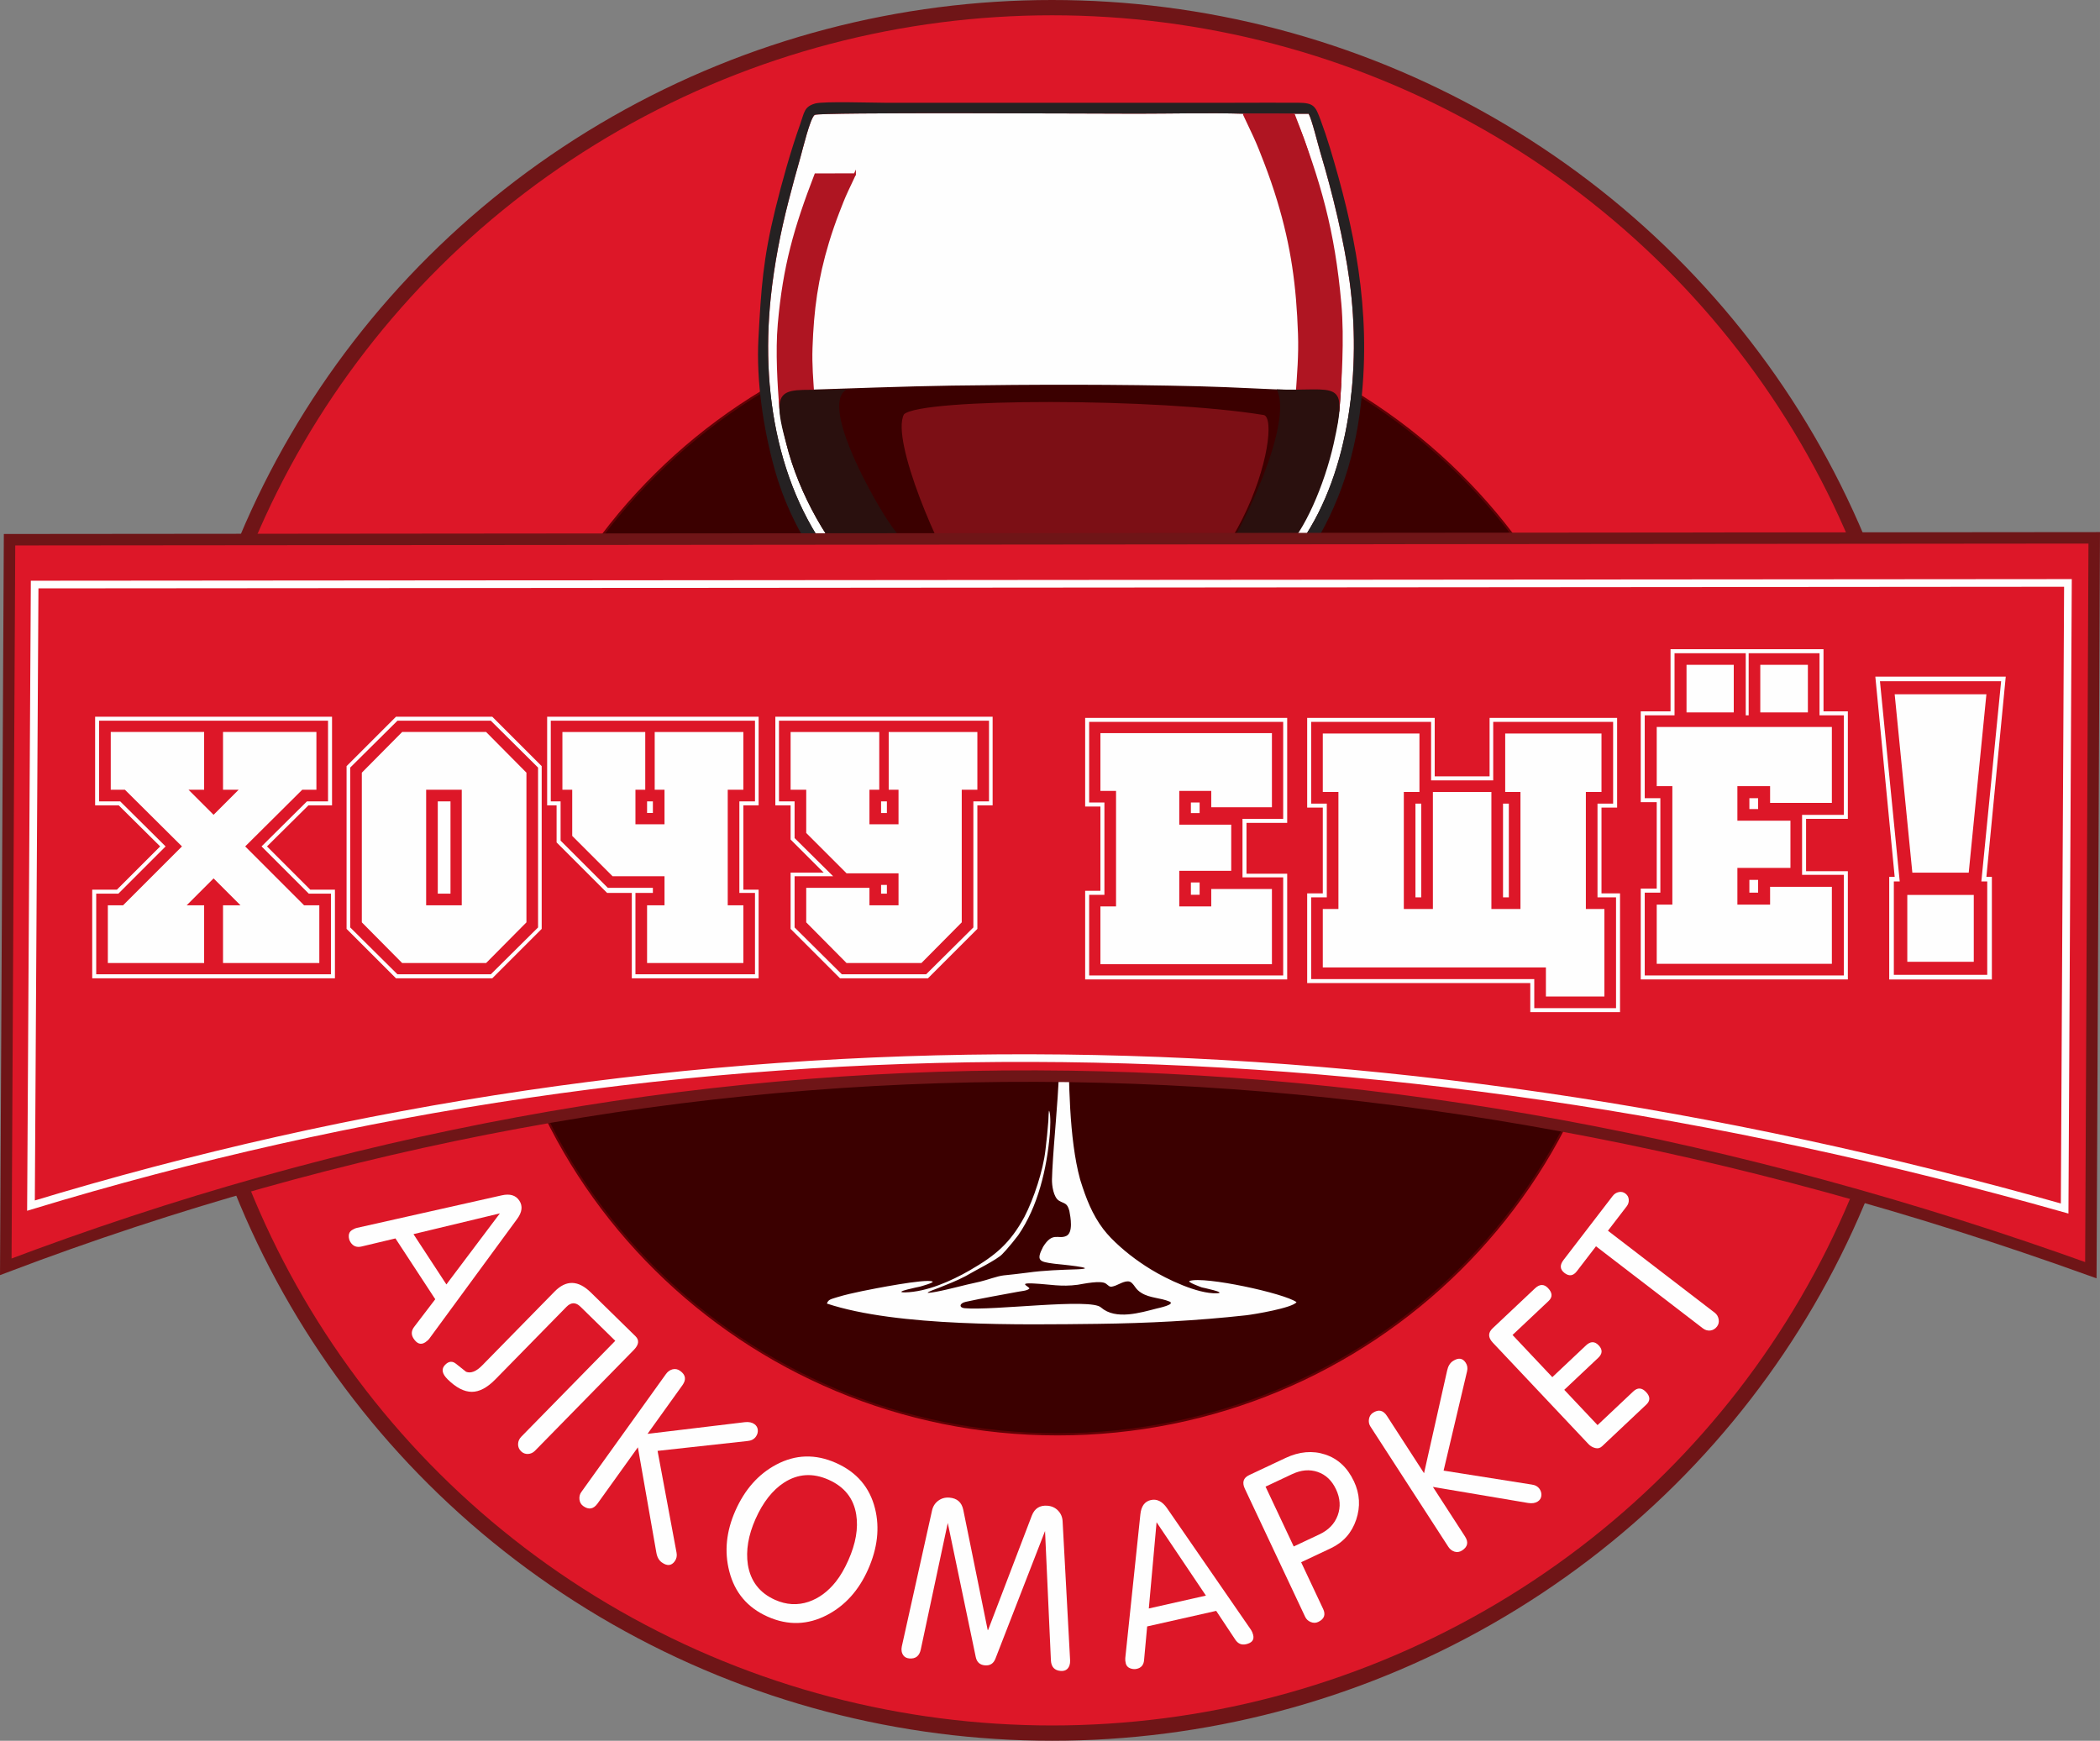 <?xml version="1.0" encoding="UTF-8"?>
<!DOCTYPE svg PUBLIC "-//W3C//DTD SVG 1.1//EN" "http://www.w3.org/Graphics/SVG/1.1/DTD/svg11.dtd">
<!-- Creator: CorelDRAW 2019 (64-Bit) -->
<svg xmlns="http://www.w3.org/2000/svg" xml:space="preserve" width="193.689mm" height="160.584mm" version="1.1" style="shape-rendering:geometricPrecision; text-rendering:geometricPrecision; image-rendering:optimizeQuality; fill-rule:evenodd; clip-rule:evenodd"
viewBox="0 0 24386.9 20218.82"
 xmlns:xlink="http://www.w3.org/1999/xlink"
 xmlns:xodm="http://www.corel.com/coreldraw/odm/2003">
 <rect x="0" y="0" width="24386.9" height="20218.82" fill="#808080" stroke="none"/>
 <defs>
  <style type="text/css">
   <![CDATA[
    .str0 {stroke:#6F1517;stroke-width:177.67;stroke-miterlimit:22.926}
    .str3 {stroke:#6F1517;stroke-width:133.25;stroke-miterlimit:22.926}
    .str4 {stroke:#FEFEFE;stroke-width:88.84;stroke-miterlimit:22.926}
    .str1 {stroke:#610105;stroke-width:25.18;stroke-miterlimit:22.926}
    .str2 {stroke:#AF1522;stroke-width:25.18;stroke-miterlimit:22.926}
    .fil9 {fill:none}
    .fil3 {fill:#252122}
    .fil5 {fill:#2A100E}
    .fil1 {fill:#3B0000}
    .fil6 {fill:#7C0F15}
    .fil4 {fill:#AF1522}
    .fil8 {fill:#B81A29}
    .fil7 {fill:#D1182C}
    .fil0 {fill:#DD1728}
    .fil2 {fill:#FEFEFE}
    .fil10 {fill:#FEFEFE;fill-rule:nonzero}
   ]]>
  </style>
 </defs>
 <g id="Слой_x0020_1">
  <ellipse class="fil0 str0" cx="12217.56" cy="10109.41" rx="10125.32" ry="10020.57"/>
  <path class="fil1 str1" d="M12283.25 3596.12c-3645.18,0 -6600.17,2924.41 -6600.17,6531.86 0,3607.48 2954.99,6531.9 6600.17,6531.9 3645.19,0 6600.18,-2924.42 6600.18,-6531.9 0,-3607.46 -2954.99,-6531.86 -6600.18,-6531.86z"/>
  <ellipse class="fil1" cx="12332.68" cy="5090.35" rx="2858.27" ry="1892.17"/>
  <path class="fil2" d="M11198.9 15194.5c-60.69,-6.14 -62.37,-56.65 18.37,-74.29 206.16,-44.72 405.85,-79.49 612.52,-117.9 35.14,-6.53 104.98,-10.78 125.83,-37.78 -15.13,-23.54 -96.11,-53.94 -17.8,-58.04 22.64,-1.2 47.58,0.3 70.36,1.37 188.27,9.52 312.93,40.54 507.31,14.64 71.24,-11.71 269.32,-53.86 326.62,-13.66 45.77,32.11 39.38,50.05 113.46,22.76 50.38,-18.56 135.9,-76.63 184.97,-32.56 44.08,39.6 45,75.15 114.59,118.25 99.18,61.41 219.9,55.37 326.29,100.32 73.88,33.89 -131.21,76.19 -147.19,80.28 -191.47,49.23 -477.11,136.66 -647.24,-10.68 -114,-114.46 -1254,39.18 -1588.07,7.28zm624.59 -846.4c230.76,-332.55 332.94,-773.16 367.57,-1171.97 4.92,-56.58 13.89,-224.71 -6.8,-273.36 -6.65,-15.61 -9.38,106.78 -10.19,118.27 -7.58,108.94 -19.87,218.02 -32.35,326.49l-1.74 15.12c-26.83,233.26 -135.2,562.49 -243.52,771.31 -166.41,306.43 -336.32,448.86 -635.86,621.53 -216.04,124.54 -499.7,250.82 -752.03,255.61 -154.16,-0.97 168.46,-65.27 173.2,-66.5 7.98,-2.09 173.88,-47.87 146.93,-59.97 -79.45,-35.67 -695.46,86.7 -818.44,111.86 -94.8,20.04 -195.76,41.98 -288.33,70.46 -79.94,25.14 -101.9,26.84 -119.39,74.01 821.59,272.3 2258.91,245.81 3146.51,235.55 577.4,-7.37 1148.91,-36.19 1723.05,-99.72 94.34,-10.82 538.82,-85.79 584.16,-152.11 -135.8,-102.05 -1070.19,-305.05 -1241.92,-246.43 -33.34,11.38 133.68,72.11 142.75,75 0.98,0.31 305.6,63.39 171.62,68.13 -221.4,7.84 -577.21,-162.99 -764.62,-277.95 -167.53,-102.77 -326.88,-225.01 -464.13,-365.96 -31.46,-32.95 -59.53,-65.59 -87.61,-101.44 -128.79,-170.13 -201.07,-358.84 -264.14,-560.68l-5.6 -18.46c-128.74,-469.6 -131.25,-1163.4 -135.5,-1657.57 -6.82,-806.67 26.92,-1604.15 42.7,-2409.19 0.42,-21.08 0.79,-42.15 1.13,-63.23 5.84,-367.59 -66.11,-827.68 33.25,-1167.3 93.66,-320.16 349.49,-451.96 613.12,-576.22 260.55,-122.8 544.16,-263.06 779.9,-410.26 127.82,-79.83 246.14,-148.45 363.29,-233.22 191.73,-138.78 313.45,-241.24 485.84,-407.39 49.9,-48.1 93.94,-101.62 138.25,-156.93 22.88,-28.54 48.45,-51.87 70.97,-81.78l185 -254.11c556.22,-812.99 688.92,-2006.29 551.82,-3012.78 -64.82,-475.87 -199.68,-1029.56 -336.66,-1486.69 -31.39,-104.73 -99.83,-386.89 -138.8,-458.91 -11.17,-0.18 -176.3,-0.86 -177.45,-0.08 323.2,644.35 430.88,1650.89 540.08,2372.5 31.15,348.84 33.28,890.23 -31.45,1239.79 -141.78,597.38 -287.45,981.55 -602.15,1443.39 -159.7,223.05 -222.24,260.02 -381.68,427.91 -218.34,229.93 -696.16,520.94 -974.46,631.91 -385.01,153.48 -870.74,269.68 -1332.58,248.68 -666.33,-30.32 -1267.68,-219.97 -1792.43,-593.26 -76.74,-54.61 -162.38,-118.62 -226.53,-176.08l-208.6 -194.78c-382.08,-364.77 -732.03,-982.51 -878,-1566.9 -28.67,-114.83 -51.03,-218.45 -70.96,-340.76 -74.61,-457.52 187.58,-1945.3 280.93,-2295.81 29.06,-103.61 47.63,-200.81 84.3,-300.6 32.52,-88.53 83.17,-158.22 159.51,-175.96 114,-26.49 92.76,30.51 48.85,154.82 -33.18,93.98 -51.63,125.16 -84.36,224.09 -223.51,515.54 -499.29,1371.51 -317.95,1898.73 2.12,50.5 62.8,187.72 60.76,211.1 508.84,-16.15 1242.68,-43.88 1756.93,-51.22 953.25,-13.71 1933.21,-15.85 2884.95,8.16 382.02,9.63 761.17,33.6 1139.97,45.23 -17.5,-79.81 17.54,-366.83 17.35,-478.06 -1.31,-709.58 -112.15,-1407.85 -357.79,-2063.1 -23.1,-61.64 -237.78,-616.02 -290.36,-670.04 -407.47,-11.95 -831.54,-0.6 -1241.01,-0.6 -512.26,0 -3687,-19.04 -3741.6,13.99 -51.86,31.36 -140.48,403.28 -164.86,488.47 -49.93,174.52 -94.48,338.25 -139.85,515.33 -91.71,357.88 -164.54,726.66 -205.12,1110.15 -128.33,1212.86 128.97,2441.41 929.29,3285.9 55.53,58.58 98.27,92.04 161.5,154.54l354.22 288.11c452.63,315.57 757.36,449.39 1231.41,685.37 183.6,91.38 272.64,131.99 373.17,268.28 113.61,154.05 148.18,218.73 189.87,461.25 20.54,119.44 32.18,171.96 33.1,300.09l24.89 967.56c4.81,214.77 15.42,435.04 16.64,649.12 3.85,663.39 51.53,1270.27 32.04,1949.97 -13.8,378.38 -56.96,754.07 -76.9,1132.02 -1.85,35.87 -3.24,71.57 -4.24,107.46 -1.78,69.34 17,209.66 82.32,248.5 62.1,36.93 94.03,21.47 119.52,117.85 14.11,72.02 47.43,253.93 -36.61,291.77 -93.96,42.28 -156.54,-54.04 -268.31,125.56 -84.07,161.88 -42.47,173.31 121.39,195.26l21.59 2.72c20.66,2.59 542.52,50.39 258.15,63.19 -200.94,7.14 -382.34,11.16 -582.78,39.04 -91.3,12.69 -183.17,21.71 -274.76,31.54 -76.77,8.23 -190.18,52.81 -274.19,72.52 -51.77,12.16 -103.8,23.04 -155.58,35.27 -94.64,22.73 -362.73,93 -448.24,95.31 -38.04,-0.69 121.9,-57.8 129.61,-60.89 104.13,-41.64 203.09,-80.13 302.77,-132.49l9.73 -5.31c101.33,-60.94 359,-187.4 417.71,-250.54l44.29 -47.63c49.48,-55.6 95.41,-112.35 140.54,-171.51z"/>
  <path class="fil3" d="M14443.77 1320.95l753.95 0.34c38.97,72.03 106.62,354.18 138.01,458.91 136.99,457.12 271.85,1010.82 336.66,1486.69 137.1,1006.51 4.41,2199.8 -551.82,3012.78l-185 254.12c-22.52,29.89 -48.1,53.21 -70.97,81.76 -44.29,55.3 -88.35,108.85 -138.23,156.93 -172.41,166.15 -294.12,268.61 -485.85,407.37 -117.16,84.79 -235.47,153.41 -363.29,233.23 -235.74,147.2 -519.34,287.46 -779.9,410.26 -263.63,124.25 -519.46,256.06 -613.12,576.2 -1984.3,2849.39 26.59,4885.8 -235.42,1459.82l-24.89 -967.56c-0.92,-128.11 -12.57,-180.65 -33.1,-300.09 -41.69,-242.52 -76.26,-307.19 -189.87,-461.25 -100.52,-136.3 -189.57,-176.91 -373.17,-268.3 -474.05,-235.95 -778.79,-369.79 -1231.41,-685.35l-354.2 -288.11c-63.23,-62.5 -105.99,-95.94 -161.51,-154.54 -800.33,-844.49 -1057.61,-2073.04 -929.29,-3285.9 40.58,-383.49 113.41,-752.27 205.12,-1110.15 45.36,-177.08 89.91,-340.79 139.85,-515.33 24.38,-85.19 113,-457.11 164.86,-488.47 54.59,-33.03 3229.34,-13.98 3741.6,-13.98 409.46,0 833.53,-11.36 1241.01,0.6zm-4976.45 -118.91c-130.97,37.12 -125.82,103.22 -176.5,244.87 -106.34,297.29 -211.06,671.68 -286.36,978.32 -143.06,582.51 -165.22,916.38 -196.83,1505.54 -26.83,499.93 58.75,1047.98 181.87,1497.42 227.59,830.64 733.15,1488.81 1394.11,1954.53 326.93,230.36 667.39,414.21 1055.77,601.81 79.04,38.19 205.49,93.22 265.27,145.13 35.15,30.53 71.25,75.8 100.68,106.61 38.46,40.28 55.98,73.97 85.25,123.23 133.26,224.24 139.54,388.48 150.72,691.67 53.18,3220.48 -176.45,915.22 539.28,774.47 3.39,-441.65 -10.82,-1217.35 181.07,-1525.7 90.35,-145.18 302.08,-249.59 488.47,-335.92 500.03,-231.59 1143.22,-614.53 1496.95,-989.21 168.91,-178.9 233.45,-233.34 383.84,-448.22 372.21,-531.78 595.93,-1139.99 674.95,-1849.13 121.77,-1092.69 -83.33,-2042.25 -362.64,-2964.87 -30.61,-101.12 -67.96,-212.75 -106.15,-315.25 -60.27,-161.74 -76.04,-202.95 -261.13,-204.05 -268.5,-1.59 -490.95,0.29 -759.51,0.37l-4041.06 0.01c-148.51,0 -711.37,-19.02 -808.06,8.37z"/>
  <path class="fil4 str2" d="M14448.84 1331.74l576.68 1.61c302.92,786.73 463.55,1344.44 538.76,2195.33 36.39,411.72 2.96,903.03 -21.93,1238.16 -8.1,109.05 -435.85,-158.74 -483.85,-171.75 16.75,-251.14 36.41,-463.72 27.54,-717.91 -19.48,-558.27 -80.29,-1013.19 -242.62,-1549.77 -45.72,-151.13 -97.21,-298.99 -153.92,-446.32 -39.4,-101.9 -78.49,-203.78 -124.67,-302.85l-6.62 -14.2c-36.45,-77.43 -72.9,-154.87 -109.35,-232.3z"/>
  <path class="fil4 str2" d="M9926.8 2025.65l-455.96 1.27c-239.5,622.03 -366.5,1062.99 -425.97,1735.75 -28.77,325.52 -2.34,713.98 17.34,978.96 6.41,86.22 344.62,-125.52 382.57,-135.79 -13.25,-198.57 -28.8,-366.64 -21.78,-567.63 15.41,-441.39 63.48,-801.09 191.83,-1225.33 36.15,-119.49 76.87,-236.4 121.7,-352.88 31.15,-80.57 62.06,-161.12 98.57,-239.45l5.24 -11.23c28.82,-61.22 57.64,-122.45 86.46,-183.66z"/>
  <path class="fil5" d="M12984.38 7412.7c24.19,-42.24 69.31,-47.35 116.21,-60.55 46.6,-13.11 82.46,-26.62 128.7,-42.47 132.9,-45.53 346.09,-141.68 469.38,-209.66 75.03,-41.36 155.8,-111.86 232.11,-129.26 -6.99,81.56 -80.79,191.86 -140.88,248.96 -206.98,196.72 -403.41,206.83 -650.59,228.55 -49.07,4.32 -120.41,-23 -154.94,-35.57zm1842.47 -2889.64c196.48,402.41 -408.86,1645.32 -659.79,1989.35 -153.36,170.53 -331.91,434.8 -473.51,548.82 -60.78,34.15 -135.75,70.47 -200.7,101.97 -78.57,38.1 -339.48,151.88 -433.94,162.08 -55.87,56.37 -152.34,28.62 -268.56,47.81 -511.69,84.5 -1042.49,-93.35 -1452.47,-407.02 -64.16,-49.1 -83.22,-65.06 -130.54,-132.39 -7.09,-8.36 -259.26,-161.63 -292.87,-183.4 -260.21,-168.58 -448.24,-363.13 -618.89,-626.28 -200.39,-309 -772.62,-1345.55 -457.59,-1503.73 -690.65,46.03 -928.87,-155.43 -706.33,634.1 145.98,584.39 495.93,1202.13 878,1566.9l208.6 194.78c64.15,57.46 149.79,121.48 226.53,176.08 524.76,373.29 1126.11,562.95 1792.43,593.26 461.84,21 947.57,-95.2 1332.58,-248.68 278.31,-110.96 756.13,-401.97 974.46,-631.91 159.44,-167.89 221.98,-204.86 381.68,-427.91 216.21,-195.71 454.36,-740.94 562.77,-1226.98 172.87,-775.08 32.28,-601.56 -661.87,-626.86z"/>
  <path class="fil4" d="M11273.34 4829.53c-2.62,96.17 41.16,296.12 60.27,400.18 23.34,127.17 157.55,523.66 210.91,629.76l149.4 268.25c28.34,47.67 53.33,81.45 85.32,123.06 18.52,24.09 27.72,36.43 46.98,62.61 108.34,147.43 354.68,347.03 515.62,406.61 109,40.35 205.88,64.38 341.52,63.81 249.67,-1.05 429.99,-100.55 594.6,-230.61 163.5,-129.21 49.08,-26.53 211.42,-203.68 52.53,-57.3 139.14,-164.69 180.6,-235.2 27.91,-47.47 46.69,-84.23 76.33,-133.27 141.91,-234.86 350.55,-913.38 339.62,-1170.9 -118.94,-7.96 -238.9,0.76 -349.34,1.17l-1076.88 6.85c-330.83,3 -1137.24,-7.96 -1386.37,11.36z"/>
  <path class="fil6" d="M11138.57 6727.44c383.14,503.86 1050.02,745.02 1651.77,645.65 1624.18,-268.2 2118.89,-2483.38 1887.32,-2552.44 -1231.01,-200.86 -3975.76,-199.55 -4180.08,-8.34 -158.35,298.36 430.43,1638.27 641,1915.12z"/>
  <path class="fil7" d="M13058.9 7325.28c94.46,-10.19 355.37,-123.98 433.93,-162.08 64.96,-31.5 139.93,-67.81 200.71,-101.97 803.84,-467.19 -344.17,-399.48 -708.32,-42.78 -62.9,61.62 -172.25,222.1 -73.5,321.79 49.82,19.45 93.08,-6.87 147.19,-14.96z"/>
  <path class="fil8" d="M12984.38 7412.7c34.54,12.57 105.89,39.89 154.95,35.57 243.43,-21.4 445.42,-33.55 650.58,-228.55 60.08,-57.1 133.9,-167.39 140.88,-248.97 -76.31,17.4 -157.08,87.91 -232.11,129.28 -123.3,67.96 -336.49,164.12 -469.37,209.65 -46.26,15.85 -82.13,29.36 -128.73,42.47 -46.9,13.2 -92.01,18.31 -116.2,60.55z"/>
  <path class="fil0 str3" d="M110.81 6268.79l-43.69 8445.06c7883.72,-2987.68 15957.54,-2931.8 24213.58,39.28l39.27 -8506.18 -24209.16 21.84z"/>
  <path class="fil9 str4" d="M402.29 6789.47l-42.61 7213.67c7617.58,-2314.02 15492.11,-2265.78 23616.64,33.57l38.29 -7265.87 -23612.32 18.63z"/>
  <path class="fil10" d="M4071.41 14429.91c-14.96,-22.88 -21.95,-48.36 -21.24,-76.92 0.97,-28.13 12.88,-49.73 35.72,-64.68 19.97,-13.07 39.72,-21.88 59.18,-26.48l1680.6 -377.7c95.8,-21.9 164.3,-1.41 205.42,61.41 41.15,62.84 32.48,133.81 -25.97,212.82l-1018.79 1388.95c-11.97,15.99 -27.99,30.52 -47.95,43.59 -50.02,32.71 -95.1,18.41 -135.54,-43.4 -30.15,-46.06 -27.37,-91.7 7.71,-137.09l244.02 -319.87 -462.21 -706.28 -392.19 93.49c-55.66,13.96 -98.6,-1.83 -128.75,-47.84zm1733.66 -336.45l-1003.5 241.09 382.31 584.17 621.19 -825.26z"/>
  <path class="fil10" d="M18672.8 14294.93l218.34 -284.32c17.66,-22.99 25.53,-48.66 23.31,-77.29 -1.89,-28.38 -14.69,-51.63 -38.05,-69.58 -23.37,-17.94 -49.38,-23.95 -77.81,-17.77 -28.71,5.87 -52.28,21.15 -71,45.54l-570.74 743.25c-45.73,59.57 -41.86,109.89 11.62,150.96 53.46,41.05 100.99,34.49 142.82,-19.99l222.74 -290.07 1240.85 952.79c27.06,20.76 56.14,29.14 87.03,25.4 31.09,-4.09 56.78,-19.34 77.32,-46.08 18.43,-24.02 24.79,-51.96 19.36,-84.09 -5.67,-31.82 -20.57,-57.25 -44.96,-75.95l-1240.82 -952.79z"/>
  <path class="fil10" d="M7145.12 15573.52l-403.82 -395.77c-55.15,-54.06 -109.45,-53.5 -163.23,1.37l-824.68 841.49c-95.56,97.54 -187.43,146.13 -275.23,145.52 -88.1,-0.33 -180.94,-48.27 -278.47,-143.82 -67.06,-65.74 -77.31,-122.36 -30.68,-169.9 41.81,-42.67 84.02,-46.71 126.59,-12.16 38.96,30.97 77.89,61.98 116.83,92.98 55.74,21.15 118.24,-3.63 187.53,-74.34l840.53 -857.67c133.8,-136.53 273.87,-133.12 420.15,10.25l519.33 508.96c46.32,45.4 39.66,98.59 -20.08,159.55l-1146.96 1170.39c-22.7,23.17 -49.72,35.47 -80.81,37.31 -31.35,1.51 -58.32,-8.75 -81.2,-31.16 -24.05,-23.61 -35.49,-51.55 -34.62,-84.18 1.17,-32.27 13.56,-60.76 37.46,-85.15l1091.37 -1113.67z"/>
  <path class="fil10" d="M17335.85 15594.92l1110.14 1177.35c22.29,23.6 48.66,39.18 79.23,46.7 30.55,7.54 57.05,0.76 79.38,-20.31l514.16 -484.81c47.19,-44.5 46.2,-92.82 -2.98,-145 -49.19,-52.16 -98.61,-54.78 -148.62,-7.64l-415.1 391.4 -386.44 -409.84 394.61 -372.09c49.99,-47.15 51.7,-95.1 5.46,-144.14 -46.27,-49.07 -95.46,-48.99 -147.95,0.48l-390.88 368.58 -461.99 -489.92 418.87 -394.96c47.5,-44.79 45.31,-94.36 -6.19,-149 -46.83,-49.67 -97.6,-48.74 -152.21,2.77l-491.81 463.72c-54.64,51.55 -53.88,107.12 2.33,166.71z"/>
  <path class="fil10" d="M6750.85 17329.67l983.26 -1370.95c20.21,-28.17 46.04,-46.38 76.68,-54.22 31.05,-7.59 60.25,-1.54 88.02,18.4 64.02,45.91 72.81,101.2 26.39,165.92l-405.62 565.53 1129.61 -135.75c46.3,-5.14 83.55,2.38 111.68,22.58 23.9,17.12 36.94,39.84 39.33,67.64 2.17,28.15 -5.09,53.9 -21.98,77.45 -21.96,30.62 -54.22,47.39 -96.76,50.99l-1045.25 114.71 220.31 1181.78c7.34,37.24 0.48,70.62 -20.74,100.16 -38.34,53.47 -88.45,57.99 -150.36,13.61 -33.76,-24.22 -55.01,-62.9 -63.77,-116.09l-214.06 -1220.9 -468.69 653.47c-46.69,65.06 -102.12,74.84 -166.14,28.93 -24.99,-17.94 -39.37,-43.17 -43.53,-76 -3.8,-32.55 3.44,-61.96 21.61,-87.27z"/>
  <path class="fil10" d="M15914.78 16569.27l904 1396.32c18.57,28.68 43.17,47.84 72.98,57 30.22,8.93 59.25,4.34 87.54,-13.99 65.21,-42.2 76.45,-96.26 33.78,-162.17l-372.94 -576 1106.11 186.73c45.35,7.23 82.39,1.57 111.04,-17 24.34,-15.74 38.26,-37.5 41.93,-64.77 3.44,-27.64 -2.49,-53.32 -18.02,-77.31 -20.2,-31.17 -51.17,-49.22 -92.91,-54.76l-1024.01 -162.04 272.44 -1153.52c8.98,-36.32 3.78,-69.53 -15.73,-99.62 -35.24,-54.46 -84.38,-61.27 -147.45,-20.46 -34.37,22.27 -57.12,59.38 -68.24,111.34l-268.12 1192.35 -430.91 -665.57c-42.92,-66.25 -97.06,-78.49 -162.27,-36.29 -25.45,16.49 -40.79,40.67 -46.42,72.8 -5.29,31.88 0.48,61.18 17.19,86.95z"/>
  <path class="fil10" d="M8915.12 18777.63c-234.25,-104.06 -382.91,-279.63 -446.04,-526.66 -59.28,-229.92 -35.39,-465.22 71.5,-705.86 109.06,-245.47 266.8,-423.19 473.16,-533.21 224.05,-119.47 455.57,-126.12 694.65,-19.92 240.65,106.93 391.72,283.54 453.27,529.88 55.83,224.58 28.86,460.42 -80.9,707.48 -107.61,242.23 -265.43,418 -473.4,527.33 -225.68,118.72 -456.4,125.73 -692.24,20.96zm86.6 -194.94c129.94,57.75 259.17,65.22 387.69,22.4 119.93,-40.86 225.64,-118.74 317.05,-233.75 52.74,-66.86 101.23,-149.99 145.42,-249.47 86.22,-194.1 116.7,-370.79 91.33,-529.93 -29.78,-188.06 -136.94,-323.04 -321.43,-404.99 -182.91,-81.27 -354.91,-70.27 -516.01,32.94 -135.1,87.9 -245.8,228.94 -332.02,423.04 -84.11,189.34 -113.78,366.32 -88.94,531 31.55,192.68 137.23,328.95 316.9,408.77z"/>
  <path class="fil10" d="M11438.26 19343.09c-59.54,-4.94 -95.32,-37.85 -107.44,-98.79l-324.59 -1555 -313.79 1471.43c-16.37,74.01 -60.31,108.07 -131.33,102.21 -30.6,-2.53 -53.69,-13.86 -69.12,-33.97 -21.56,-29.2 -28.12,-64 -19.64,-104.39l351.63 -1581.84c10.73,-47.03 34.83,-84.46 72.2,-112.22 37.41,-27.72 80.81,-39.55 130.11,-35.49 88.48,7.32 141.92,54.57 159.99,141.71l283.41 1395.32 5.07 0.4 508.11 -1329.91c32.52,-82.97 93.01,-120.81 181.5,-113.48 49.31,4.05 90.18,22.85 122.5,56.34 32.37,33.53 49.95,74.39 52.82,122.53l87.29 1618.11c1.6,42.91 -9.72,76.25 -33.96,99.92 -18.55,17.31 -43.98,24.67 -76.33,21.98 -71.02,-5.85 -108.73,-46.69 -112.76,-122.37l-68.09 -1503 -575.34 1480.67c-21.96,58.14 -62.68,84.74 -122.24,79.81z"/>
  <path class="fil10" d="M13200.98 19383.62c-25.96,5.85 -51.87,3.5 -78.21,-6.96 -25.85,-10.51 -42.19,-28.85 -48.95,-54.9 -5.92,-22.79 -7.93,-43.88 -6.09,-63.28l175.15 -1668.42c9.64,-95.27 50.16,-150.94 121.48,-167 71.34,-16.1 134.65,16.2 189.82,96.85l972.8 1409.71c11.11,16.47 19.62,36.09 25.53,58.87 14.76,57 -12.68,93.39 -82.81,109.17 -52.31,11.8 -93.91,-6.41 -125.15,-54.1l-221.07 -333.27 -801.75 180.7 -35.91 391.18c-4.43,55.71 -32.57,89.65 -84.82,101.43zm230.15 -1702.84l-90.1 1001.58 663.11 -149.46 -573.01 -852.12z"/>
  <path class="fil10" d="M15723.17 17205.64c68.33,145.2 77.03,293.94 25.7,446.37 -51.32,152.5 -149.74,262.97 -295.3,331.5l-343.63 161.77 255.19 542.07c32.01,67.94 12.87,118.45 -57.4,151.57 -27.41,12.89 -56.07,13.16 -86.3,0.97 -29.88,-12.31 -51.55,-32.33 -64.62,-60.1l-700.2 -1487.26c-34.88,-74.11 -18.38,-127.15 49.58,-159.16l421.6 -198.49c160.63,-75.59 314.63,-89.14 462.01,-40.61 147.32,48.51 258.46,152.34 333.37,311.37zm-1026.6 61.66l327.21 694.99 298.45 -140.51c105.78,-49.8 176.81,-123.36 212.52,-220.83 35.69,-97.47 29.16,-198.61 -19.93,-302.86 -48.36,-102.69 -119.7,-170.05 -213.44,-201.82 -93.74,-31.84 -192.45,-23.1 -296.7,26l-308.11 145.03z"/>
  <path class="fil10" d="M3889.56 11362.85l-2818.73 0 0 -1029.6 286.94 0 502.13 -502.13 -481.04 -476.82 -274.28 0 0 -1029.6 2751.22 0 0 1029.6 -274.28 0 -481.04 476.82 502.14 502.13 286.93 0 0 1029.6zm-46.42 -46.42l0 -936.75 -257.39 0 -548.55 -548.55 527.45 -523.25 244.74 0 0 -936.77 -2658.38 0 0 936.77 244.74 0 527.45 523.25 -548.55 548.55 -257.39 0 0 936.75 2725.89 0zm-135.02 -130.81l-1118.21 0 0 -670.92 202.55 0 -312.25 -312.25 -312.26 312.25 202.55 0 0 670.92 -1118.21 0 0 -670.92 177.23 0 683.58 -683.58 -662.48 -658.27 -164.57 0 0 -670.92 1084.46 0 0 670.92 -181.45 0 291.16 291.15 291.15 -291.15 -181.45 0 0 -670.92 1084.46 0 0 670.92 -164.57 0 -662.48 658.27 683.58 683.58 177.23 0 0 670.92zm2582.43 -396.65l-573.87 573.87 -1118.21 0 -573.87 -573.87 0 -1890.4 573.87 -573.87 1118.21 0 573.87 573.87 0 1890.4zm-42.19 -16.87l0 -1856.66 -548.55 -544.34 -1084.46 0 -548.55 544.34 0 1856.66 548.55 544.32 1084.46 0 548.55 -544.32zm-135.04 -59.08l-468.38 472.59 -974.74 0 -468.39 -472.59 0 -1738.51 468.39 -472.59 974.74 0 468.38 472.59 0 1738.51zm-751.1 -198.33l0 -1341.85 -413.52 0 0 1341.85 413.52 0zm-130.81 -135.02l-147.69 0 0 -1071.8 147.69 0 0 1071.8zm3578.27 983.18l-1472.67 0 0 -991.62 -286.93 0 -586.54 -586.53 0 -430.4 -109.7 0 0 -1029.6 2455.84 0 0 1029.6 -177.23 0 0 978.96 177.23 0 0 1029.6zm-42.2 -46.42l0 -945.2 -181.45 0 0 -1063.35 181.45 0 0 -936.77 -2371.45 0 0 936.77 113.93 0 0 455.72 548.55 548.55 523.23 0 0 59.08 -202.54 0 0 945.2 1388.26 0zm-1185.72 -1873.52l-67.51 0 0 -135.04 67.51 0 0 135.04zm1050.7 1742.71l-1118.21 0 0 -670.92 202.55 0 0 -337.57 -603.41 0 -468.39 -468.38 0 -535.9 -113.92 0 0 -670.92 962.07 0 0 670.92 -113.92 0 0 400.86 337.57 0 0 -400.86 -113.93 0 0 -670.92 1029.6 0 0 670.92 -181.45 0 0 1341.85 181.45 0 0 670.92zm2894.68 -1831.33l-177.23 0 0 1434.68 -573.87 573.87 -1021.16 0 -573.87 -573.87 0 -654.04 383.99 0 -383.99 -383.99 0 -396.65 -177.22 0 0 -1029.6 2523.35 0 0 1029.6zm-42.2 -46.42l0 -936.77 -2438.96 0 0 936.77 181.45 0 0 426.18 447.29 443.07 -447.29 0 0 594.98 548.55 544.32 978.96 0 548.55 -544.32 0 -1464.23 181.45 0zm-1185.72 135.04l-67.51 0 0 -135.04 67.51 0 0 135.04zm1050.7 -270.06l-181.45 0 0 1540.18 -468.38 472.59 -869.25 0 -468.39 -472.59 0 -400.88 734.23 0 0 202.55 337.57 0 0 -371.33 -603.41 0 -468.39 -468.39 0 -502.13 -181.45 0 0 -670.92 1029.6 0 0 670.92 -113.92 0 0 400.86 337.57 0 0 -400.86 -113.93 0 0 -670.92 1029.6 0 0 670.92zm-1050.7 1206.82l-67.51 0 0 -101.28 67.51 0 0 101.28z"/>
  <path class="fil10" d="M14947.87 11376.24l-2346.14 0 0 -1029.6 177.23 0 0 -978.96 -177.23 0 0 -1029.6 2346.14 0 0 1219.48 -472.61 0 0 590.76 472.61 0 0 1227.91zm-46.42 -46.42l0 -1139.3 -472.59 0 0 -679.36 472.59 0 0 -1126.66 -2253.29 0 0 936.77 177.23 0 0 1071.8 -177.23 0 0 936.75 2253.29 0zm-970.52 -1886.18l-101.27 0 0 -122.37 101.27 0 0 122.37zm839.72 1755.38l-1991.68 0 0 -670.92 181.45 0 0 -1341.85 -181.45 0 0 -670.92 1991.68 0 0 860.81 -704.68 0 0 -189.88 -371.34 0 0 392.43 603.41 0 0 535.89 -603.41 0 0 413.53 371.34 0 0 -202.55 704.68 0 0 873.47zm-839.72 -805.95l-101.27 0 0 -143.47 101.27 0 0 143.47zm4882.15 1362.95l-1042.25 0 0 -337.58 -2590.88 0 0 -1042.25 181.45 0 0 -995.84 -181.45 0 0 -1042.25 1481.1 0 0 679.36 637.17 0 0 -679.36 1481.1 0 0 1042.25 -181.45 0 0 995.84 215.2 0 0 1379.83zm-46.41 -46.42l0 -1286.99 -215.21 0 0 -1088.67 181.45 0 0 -949.43 -1392.48 0 0 679.37 -721.56 0 0 -679.37 -1392.49 0 0 949.43 181.45 0 0 1088.67 -181.45 0 0 949.42 2590.87 0 0 337.57 949.43 0zm-1244.8 -1286.99l-67.52 0 0 -1088.67 67.52 0 0 1088.67zm1109.76 1151.97l-679.36 0 0 -337.58 -2590.88 0 0 -679.36 181.45 0 0 -1358.73 -181.45 0 0 -679.36 1122.43 0 0 679.36 -181.45 0 0 1358.73 337.58 0 0 -1358.73 679.36 0 0 1358.73 337.57 0 0 -1358.73 -177.23 0 0 -679.36 1118.21 0 0 679.36 -181.45 0 0 1358.73 215.2 0 0 1016.94zm-2126.71 -1151.97l-67.51 0 0 -1088.67 67.51 0 0 1088.67zm4953.89 953.64l-2405.2 0 0 -1054.92 185.66 0 0 -1004.28 -185.66 0 0 -1054.92 346.01 0 0 -721.55 1776.47 0 0 721.55 282.73 0 0 1249.03 -485.26 0 0 607.63 485.26 0 0 1257.45zm-46.42 -46.42l0 -1168.84 -485.26 0 0 -696.24 485.26 0 0 -1156.18 -282.71 0 0 -721.56 -822.83 0 0 721.56 -33.76 0 0 -721.56 -827.06 0 0 721.56 -346.01 0 0 962.09 181.45 0 0 1097.11 -181.45 0 0 962.07 2312.37 0zm-417.75 -3055.02l-552.77 0 0 -552.77 552.77 0 0 552.77zm-860.81 0l-548.55 0 0 -552.77 548.55 0 0 552.77zm282.71 1122.43l-101.27 0 0 -126.59 101.27 0 0 126.59zm856.6 1797.57l-2033.87 0 0 -687.81 181.45 0 0 -1375.6 -181.45 0 0 -687.81 2033.87 0 0 881.91 -717.35 0 0 -194.1 -379.78 0 0 400.86 616.08 0 0 548.55 -616.08 0 0 426.18 379.78 0 0 -206.75 717.35 0 0 894.56zm-856.6 -827.05l-101.27 0 0 -147.69 101.27 0 0 147.69z"/>
  <path class="fil10" d="M23292.48 7858.82l-224.75 2325.69 63.51 0 0 1192.17 -1192.16 0 0 -1192.17 63.51 0 -224.75 -2325.69 1514.63 0zm-53.74 53.74l-1407.14 0 229.63 2325.7 -68.41 0 0 1084.67 1084.68 0 0 -1084.67 -68.41 0 229.64 -2325.7zm-171.01 151.47l-205.22 2071.63 -654.71 0 -205.22 -2071.63 1065.14 0zm-146.58 3107.45l-771.98 0 0 -776.86 771.98 0 0 776.86z"/>
 </g>
</svg>
